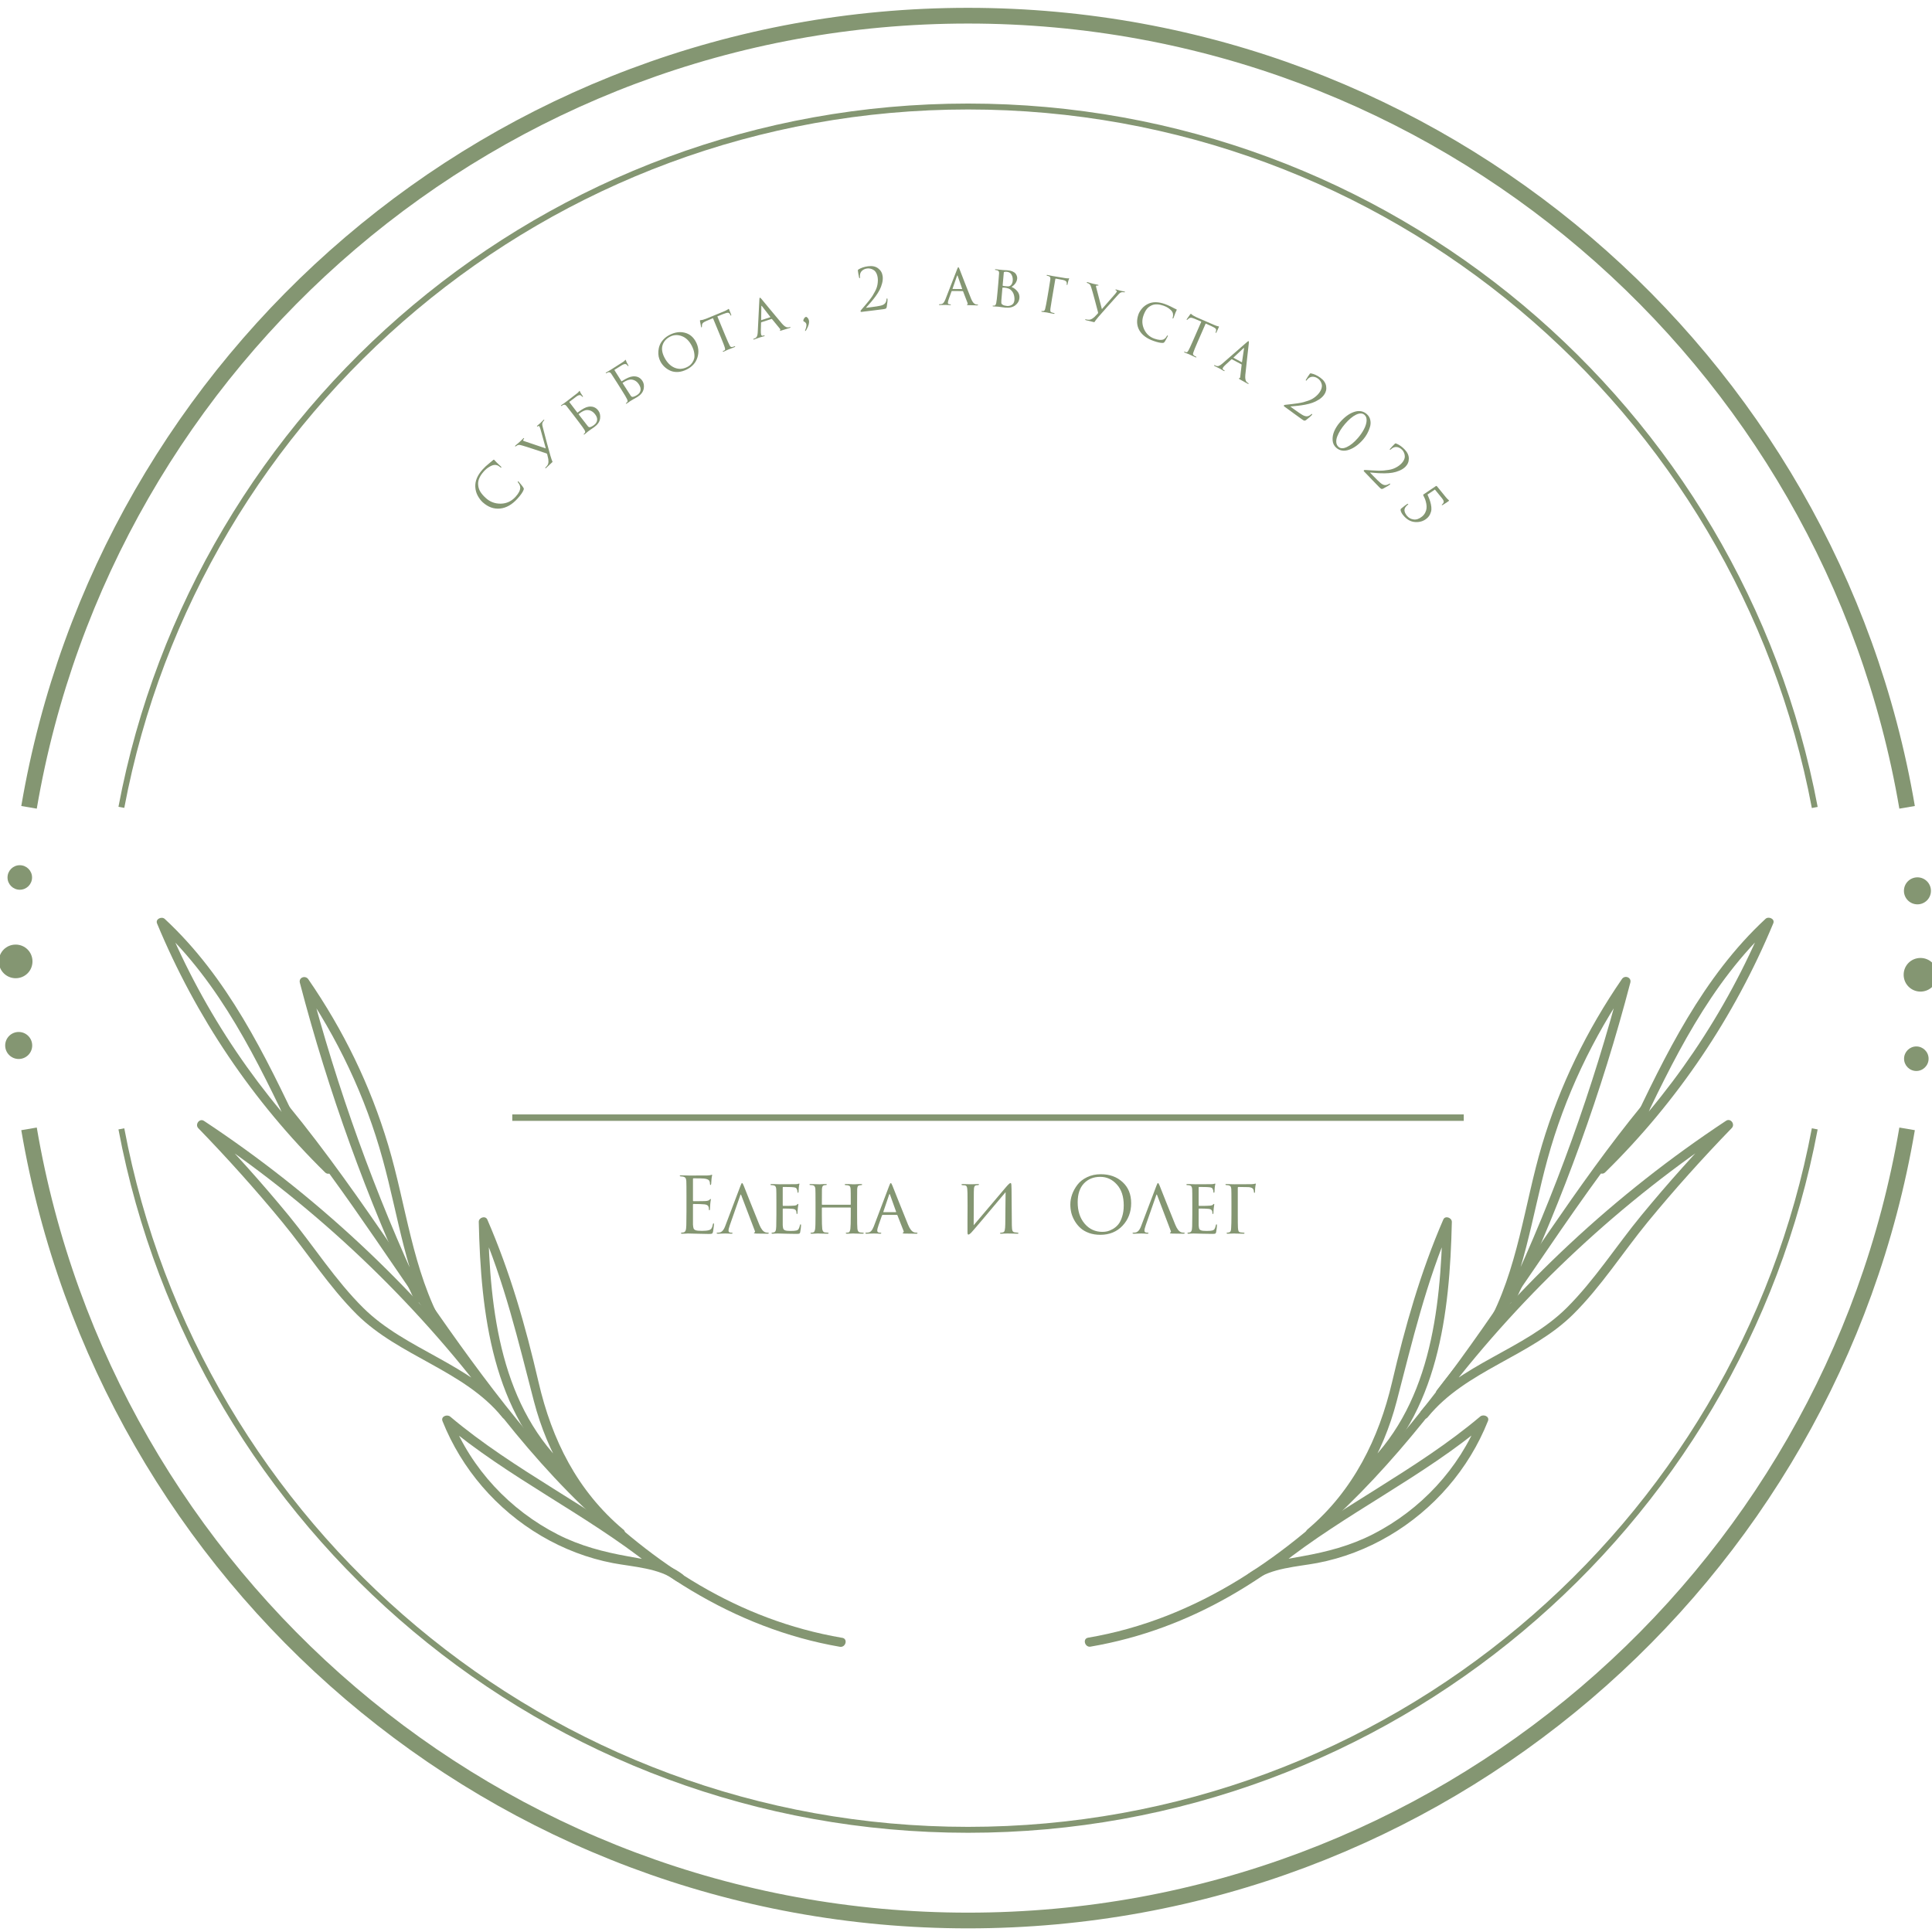 <?xml version="1.0" encoding="UTF-8"?> <svg xmlns="http://www.w3.org/2000/svg" width="246" height="246" viewBox="0 0 246 246" fill="none"><g clip-path="url(#clip0_16027_39352)"><g clip-path="url(#clip1_16027_39352)"><path d="M2.38 134.84C3.33 134.84 4.1 134.07 4.1 133.12C4.1 132.17 3.33 131.4 2.38 131.4C1.43 131.4 0.66 132.17 0.66 133.12C0.66 134.07 1.43 134.84 2.38 134.84Z" fill="#849672"></path><path d="M1.994 124.556C0.818 124.556 -0.147 123.609 -0.147 122.415C-0.147 121.222 0.8 120.274 1.994 120.274C3.187 120.274 4.135 121.222 4.135 122.415C4.135 123.609 3.187 124.556 1.994 124.556Z" fill="#849672"></path><path d="M2.52 113.29C3.383 113.29 4.082 112.591 4.082 111.728C4.082 110.866 3.383 110.167 2.52 110.167C1.658 110.167 0.958 110.866 0.958 111.728C0.958 112.591 1.658 113.29 2.52 113.29Z" fill="#849672"></path><path d="M242.829 143.737C233.107 200.963 183.283 244.536 123.263 244.536C63.242 244.536 13.436 200.963 3.696 143.737" stroke="#849672" stroke-width="2.001" stroke-miterlimit="10"></path><path d="M244.146 115.15C245.095 115.15 245.865 114.38 245.865 113.431C245.865 112.481 245.095 111.711 244.146 111.711C243.196 111.711 242.426 112.481 242.426 113.431C242.426 114.38 243.196 115.15 244.146 115.15Z" fill="#849672"></path><path d="M244.532 126.259C243.356 126.259 242.391 125.311 242.391 124.118C242.391 122.925 243.338 121.977 244.532 121.977C245.725 121.977 246.673 122.925 246.673 124.118C246.673 125.311 245.725 126.259 244.532 126.259Z" fill="#849672"></path><path d="M244.005 136.367C243.145 136.367 242.443 135.665 242.443 134.805C242.443 133.945 243.145 133.243 244.005 133.243C244.865 133.243 245.567 133.945 245.567 134.805C245.567 135.665 244.865 136.367 244.005 136.367Z" fill="#849672"></path><path d="M3.696 102.796C13.436 45.571 63.26 1.998 123.263 1.998C183.265 1.998 233.089 45.571 242.829 102.796" stroke="#849672" stroke-width="2.001" stroke-miterlimit="10"></path><path d="M231.071 143.737C221.489 194.54 176.86 232.989 123.263 232.989C69.666 232.989 25.037 194.557 15.454 143.737" stroke="#849672" stroke-width="0.754" stroke-miterlimit="10"></path><path d="M15.454 102.796C25.037 51.993 69.666 13.562 123.263 13.562C176.86 13.562 221.489 51.993 231.071 102.814" stroke="#849672" stroke-width="0.754" stroke-miterlimit="10"></path><path d="M138.847 209.667C164.926 205.21 181.282 182.203 195.164 161.847C199.867 154.951 204.588 148.054 209.888 141.579C210.362 140.999 209.537 140.157 209.063 140.754C192.391 161.11 180.896 186.906 157.748 201.138C151.834 204.771 145.393 207.368 138.548 208.526C137.811 208.649 138.127 209.79 138.864 209.667H138.847Z" fill="#849672"></path><path d="M208.449 144.632C212.995 135.016 217.715 125.188 225.63 117.853L224.648 117.274C219.786 128.961 212.591 139.578 203.57 148.44C203.026 148.967 203.869 149.809 204.395 149.265C213.591 140.245 220.839 129.47 225.788 117.572C226.034 116.993 225.192 116.642 224.806 116.993C216.82 124.399 212.029 134.314 207.449 144.018C207.133 144.702 208.133 145.299 208.467 144.615L208.449 144.632Z" fill="#849672"></path><path d="M190.338 169.428C194.094 162.654 195.024 154.95 197.042 147.598C199.236 139.613 202.816 132.085 207.519 125.258L206.449 124.802C202.833 138.595 198.007 152.037 191.97 164.953C191.654 165.638 192.672 166.234 192.988 165.55C199.06 152.529 203.956 139.016 207.589 125.118C207.765 124.451 206.887 124.118 206.519 124.662C202.061 131.137 198.586 138.262 196.34 145.79C194.094 153.318 193.286 161.689 189.32 168.814C188.951 169.481 189.969 170.077 190.338 169.41V169.428Z" fill="#849672"></path><path d="M183.985 177.641C194.146 164.409 206.484 152.932 220.401 143.737L219.681 142.807C215.961 146.65 212.38 150.633 208.976 154.775C205.799 158.636 203.026 163.005 199.481 166.532C194.094 171.885 185.828 173.64 180.966 179.624C180.492 180.203 181.317 181.045 181.791 180.448C186.635 174.482 194.901 172.709 200.306 167.357C203.869 163.83 206.624 159.478 209.801 155.6C213.205 151.458 216.785 147.475 220.506 143.632C220.962 143.158 220.366 142.333 219.786 142.701C205.676 152.02 193.234 163.619 182.949 177.026C182.493 177.623 183.511 178.22 183.967 177.623L183.985 177.641Z" fill="#849672"></path><path d="M167.277 195.575C172.578 191.1 176.105 185.099 177.842 178.413C179.843 170.726 181.598 163.216 184.775 155.88L183.687 155.582C183.441 166.901 182.107 179.343 173.139 187.345C172.578 187.854 173.402 188.679 173.964 188.17C183.178 179.957 184.599 167.199 184.862 155.582C184.862 155.038 184.002 154.74 183.774 155.284C180.861 162.005 178.913 168.901 177.246 176.009C175.579 183.116 172.332 189.802 166.488 194.733C165.909 195.224 166.751 196.049 167.313 195.558L167.277 195.575Z" fill="#849672"></path><path d="M162.96 199.331C171.332 192.68 181.124 188.117 189.302 181.221L188.32 180.642C185.793 187.012 180.879 192.259 174.789 195.365C171.928 196.822 168.962 197.594 165.821 198.155C163.539 198.559 160.784 198.98 158.906 200.437C158.31 200.893 159.152 201.735 159.731 201.261C161.82 199.647 165.224 199.489 167.734 199.015C170.963 198.401 174.069 197.208 176.895 195.541C182.563 192.206 187.021 187.065 189.46 180.94C189.706 180.343 188.881 180.028 188.478 180.361C180.299 187.258 170.507 191.838 162.135 198.471C161.539 198.945 162.381 199.77 162.96 199.296V199.331Z" fill="#849672"></path><path d="M107.24 208.543C80.582 203.998 64.401 179.974 50.273 159.285C45.956 152.967 41.569 146.685 36.725 140.771C36.251 140.192 35.408 141.017 35.9 141.596C52.783 162.215 64.401 188.345 88.04 202.524C93.867 206.016 100.22 208.526 106.941 209.684C107.678 209.807 107.994 208.684 107.257 208.543H107.24Z" fill="#849672"></path><path d="M38.339 144.035C33.759 134.331 28.968 124.416 20.983 117.011C20.596 116.642 19.754 117.011 20 117.59C24.931 129.47 32.197 140.262 41.393 149.282C41.937 149.809 42.762 148.984 42.218 148.458C33.18 139.596 25.984 128.979 21.141 117.291L20.158 117.87C28.073 125.206 32.794 135.05 37.339 144.649C37.655 145.334 38.673 144.737 38.357 144.053L38.339 144.035Z" fill="#849672"></path><path d="M56.451 168.832C52.502 161.707 51.73 153.494 49.431 145.808C47.132 138.122 43.71 131.155 39.252 124.68C38.883 124.153 38.006 124.451 38.181 125.136C41.814 139.034 46.711 152.564 52.783 165.568C53.099 166.252 54.117 165.655 53.801 164.971C47.764 152.055 42.92 138.613 39.322 124.82L38.252 125.276C42.955 132.103 46.535 139.613 48.729 147.616C50.765 154.986 51.677 162.672 55.433 169.446C55.801 170.113 56.819 169.516 56.451 168.849V168.832Z" fill="#849672"></path><path d="M62.804 177.044C52.502 163.637 40.059 152.037 25.967 142.719C25.405 142.351 24.791 143.175 25.247 143.649C28.968 147.492 32.548 151.476 35.953 155.617C39.129 159.478 41.884 163.83 45.447 167.375C50.852 172.727 59.118 174.499 63.962 180.466C64.436 181.063 65.261 180.22 64.787 179.641C59.943 173.657 51.677 171.902 46.272 166.55C42.709 163.023 39.954 158.671 36.778 154.792C33.373 150.651 29.793 146.667 26.072 142.824L25.353 143.754C39.27 152.95 51.607 164.427 61.768 177.658C62.225 178.255 63.242 177.658 62.786 177.062L62.804 177.044Z" fill="#849672"></path><path d="M79.336 194.733C73.492 189.802 70.28 183.344 68.578 176.009C66.875 168.673 64.962 162.005 62.049 155.284C61.803 154.74 60.943 155.038 60.961 155.582C61.224 167.199 62.646 179.975 71.859 188.17C72.421 188.679 73.263 187.836 72.684 187.345C63.716 179.343 62.383 166.901 62.137 155.582L61.049 155.88C64.225 163.198 65.98 170.726 67.981 178.413C69.718 185.081 73.228 191.1 78.546 195.575C79.125 196.067 79.95 195.224 79.371 194.75L79.336 194.733Z" fill="#849672"></path><path d="M83.67 198.488C75.299 191.837 65.506 187.275 57.328 180.378C56.925 180.045 56.1 180.343 56.345 180.957C58.785 187.064 63.242 192.223 68.911 195.558C71.737 197.225 74.843 198.418 78.072 199.032C80.582 199.506 83.986 199.664 86.075 201.278C86.671 201.735 87.514 200.91 86.9 200.454C85.022 198.997 82.266 198.576 79.985 198.172C76.844 197.611 73.878 196.839 71.017 195.382C64.927 192.276 60.013 187.029 57.486 180.659L56.503 181.238C64.681 188.135 74.474 192.715 82.846 199.348C83.425 199.822 84.267 198.98 83.67 198.523V198.488Z" fill="#849672"></path><path d="M87.408 154.236V152.504C87.408 151.297 87.401 150.589 87.388 150.379C87.375 150.202 87.339 150.074 87.28 149.995C87.228 149.91 87.123 149.851 86.965 149.818C86.946 149.811 86.919 149.808 86.886 149.808C86.854 149.801 86.814 149.798 86.768 149.798C86.729 149.792 86.7 149.788 86.68 149.788C86.595 149.775 86.552 149.755 86.552 149.729C86.552 149.677 86.604 149.651 86.709 149.651C87.037 149.651 87.408 149.66 87.821 149.68C89.173 149.68 89.924 149.677 90.075 149.67C90.317 149.657 90.468 149.637 90.527 149.611C90.58 149.585 90.616 149.572 90.636 149.572C90.662 149.572 90.675 149.601 90.675 149.66C90.675 149.673 90.662 149.729 90.636 149.828C90.616 149.919 90.603 150.018 90.596 150.123L90.557 150.713C90.544 150.825 90.517 150.881 90.478 150.881C90.426 150.881 90.399 150.838 90.399 150.753C90.399 150.621 90.383 150.513 90.35 150.428C90.285 150.225 90.048 150.103 89.642 150.064C89.471 150.044 89.022 150.034 88.294 150.034C88.254 150.034 88.235 150.067 88.235 150.133V152.849C88.235 152.914 88.254 152.947 88.294 152.947C89.186 152.947 89.707 152.94 89.858 152.927C90.108 152.908 90.272 152.852 90.35 152.76C90.403 152.694 90.442 152.662 90.468 152.662C90.501 152.662 90.517 152.688 90.517 152.74C90.517 152.753 90.511 152.783 90.498 152.829C90.491 152.875 90.481 152.94 90.468 153.026C90.455 153.111 90.445 153.199 90.439 153.291C90.426 153.409 90.416 153.55 90.409 153.714C90.403 153.872 90.399 153.954 90.399 153.96C90.386 154.059 90.363 154.108 90.331 154.108C90.285 154.108 90.262 154.056 90.262 153.951C90.262 153.846 90.249 153.754 90.222 153.675C90.176 153.491 90.006 153.383 89.711 153.35C89.415 153.318 88.946 153.301 88.303 153.301C88.258 153.301 88.235 153.324 88.235 153.37V154.236C88.235 154.295 88.235 154.466 88.235 154.748C88.235 155.023 88.235 155.272 88.235 155.495C88.235 155.719 88.235 155.86 88.235 155.919C88.248 156.135 88.274 156.299 88.313 156.411C88.359 156.516 88.441 156.591 88.559 156.637C88.704 156.696 88.976 156.725 89.376 156.725C89.77 156.725 90.065 156.696 90.262 156.637C90.412 156.591 90.524 156.516 90.596 156.411C90.668 156.299 90.724 156.132 90.763 155.909C90.783 155.81 90.813 155.761 90.852 155.761C90.891 155.761 90.911 155.81 90.911 155.909C90.911 155.955 90.895 156.102 90.862 156.352C90.829 156.601 90.803 156.771 90.783 156.863C90.75 156.988 90.704 157.06 90.645 157.08C90.586 157.106 90.455 157.119 90.252 157.119C90.062 157.119 89.583 157.109 88.815 157.09C88.028 157.07 87.618 157.06 87.585 157.06C87.52 157.06 87.405 157.067 87.241 157.08C87.077 157.093 86.949 157.096 86.857 157.09C86.752 157.09 86.7 157.063 86.7 157.011C86.7 156.985 86.736 156.965 86.808 156.952C86.932 156.939 87.008 156.929 87.034 156.922C87.152 156.896 87.237 156.821 87.29 156.696C87.349 156.571 87.382 156.338 87.388 155.997C87.401 155.486 87.408 154.899 87.408 154.236ZM96.109 156.716L94.377 152.17C94.338 152.071 94.302 152.071 94.269 152.17L92.931 155.997C92.819 156.312 92.763 156.545 92.763 156.696C92.763 156.867 92.872 156.952 93.088 156.952H93.157C93.236 156.952 93.275 156.975 93.275 157.021C93.275 157.067 93.226 157.09 93.128 157.09C93.049 157.09 92.905 157.083 92.695 157.07C92.491 157.063 92.376 157.06 92.35 157.06C92.344 157.06 92.229 157.063 92.006 157.07C91.783 157.083 91.589 157.09 91.425 157.09C91.307 157.09 91.248 157.067 91.248 157.021C91.248 156.975 91.294 156.952 91.386 156.952C91.465 156.952 91.524 156.949 91.563 156.942C91.878 156.916 92.13 156.657 92.321 156.165L94.289 150.979C94.341 150.835 94.381 150.743 94.407 150.703C94.433 150.664 94.463 150.644 94.495 150.644C94.541 150.644 94.607 150.749 94.692 150.959C94.705 150.992 94.991 151.71 95.548 153.114C96.106 154.518 96.486 155.463 96.69 155.948C96.913 156.486 97.162 156.804 97.438 156.903C97.523 156.935 97.634 156.952 97.772 156.952C97.851 156.952 97.89 156.975 97.89 157.021C97.89 157.067 97.828 157.09 97.703 157.09C97.205 157.09 96.736 157.083 96.296 157.07C96.099 157.057 96.001 157.034 96.001 157.001C96.001 156.968 96.024 156.945 96.07 156.932C96.142 156.899 96.155 156.827 96.109 156.716ZM98.858 154.659V153.183C98.858 152.166 98.851 151.569 98.838 151.392C98.825 151.248 98.792 151.14 98.739 151.067C98.694 150.995 98.602 150.946 98.464 150.92C98.385 150.907 98.306 150.9 98.228 150.9C98.142 150.9 98.1 150.881 98.1 150.841C98.1 150.789 98.149 150.762 98.247 150.762C98.306 150.762 98.441 150.766 98.651 150.772C98.861 150.779 99.064 150.785 99.261 150.792C100.461 150.792 101.127 150.789 101.258 150.782C101.455 150.776 101.583 150.759 101.642 150.733C101.701 150.713 101.737 150.703 101.75 150.703C101.777 150.703 101.79 150.726 101.79 150.772C101.79 150.785 101.777 150.841 101.75 150.94C101.731 151.031 101.718 151.123 101.711 151.215C101.691 151.497 101.682 151.668 101.682 151.727C101.682 151.825 101.659 151.874 101.613 151.874C101.567 151.874 101.544 151.838 101.544 151.766C101.537 151.641 101.514 151.537 101.475 151.451C101.442 151.346 101.386 151.274 101.308 151.235C101.229 151.195 101.071 151.169 100.835 151.156C100.665 151.143 100.291 151.136 99.714 151.136C99.681 151.136 99.664 151.163 99.664 151.215V153.449C99.664 153.514 99.684 153.547 99.723 153.547C100.399 153.547 100.842 153.537 101.052 153.518C101.288 153.505 101.439 153.455 101.504 153.37C101.537 153.318 101.573 153.291 101.613 153.291C101.639 153.291 101.652 153.311 101.652 153.35C101.652 153.363 101.649 153.393 101.642 153.439C101.636 153.485 101.626 153.55 101.613 153.636C101.6 153.714 101.59 153.793 101.583 153.872C101.57 153.983 101.56 154.111 101.554 154.256C101.547 154.393 101.544 154.466 101.544 154.472C101.537 154.544 101.514 154.58 101.475 154.58C101.436 154.58 101.416 154.538 101.416 154.452C101.416 154.374 101.406 154.295 101.386 154.216C101.334 154.039 101.176 153.941 100.914 153.921C100.612 153.895 100.219 153.882 99.733 153.882C99.687 153.882 99.664 153.905 99.664 153.951V154.669C99.664 154.728 99.664 154.869 99.664 155.092C99.664 155.315 99.664 155.512 99.664 155.682C99.664 155.846 99.664 155.955 99.664 156.007C99.677 156.204 99.701 156.352 99.733 156.45C99.773 156.542 99.841 156.607 99.94 156.647C100.065 156.706 100.304 156.735 100.658 156.735C101.019 156.735 101.268 156.716 101.406 156.676C101.544 156.637 101.639 156.571 101.691 156.479C101.75 156.381 101.803 156.23 101.849 156.027C101.869 155.935 101.898 155.889 101.937 155.889C101.977 155.889 101.996 155.938 101.996 156.037C101.996 156.201 101.96 156.486 101.888 156.893C101.869 156.991 101.832 157.05 101.78 157.07C101.727 157.096 101.619 157.109 101.455 157.109C101.213 157.109 100.963 157.106 100.707 157.099C100.452 157.093 100.278 157.09 100.186 157.09C99.497 157.07 99.11 157.06 99.025 157.06C98.953 157.06 98.844 157.063 98.7 157.07C98.562 157.083 98.454 157.09 98.375 157.09C98.284 157.09 98.238 157.067 98.238 157.021C98.238 156.975 98.267 156.952 98.326 156.952C98.385 156.952 98.451 156.942 98.523 156.922C98.621 156.903 98.697 156.84 98.749 156.735C98.802 156.624 98.831 156.427 98.838 156.145C98.851 155.699 98.858 155.204 98.858 154.659ZM104.706 153.4H108.268C108.308 153.4 108.327 153.383 108.327 153.35V153.173C108.327 152.156 108.321 151.559 108.308 151.382C108.294 151.231 108.265 151.123 108.219 151.058C108.173 150.992 108.075 150.946 107.924 150.92C107.832 150.907 107.75 150.9 107.678 150.9C107.599 150.9 107.56 150.877 107.56 150.831C107.56 150.785 107.606 150.762 107.697 150.762C107.822 150.762 107.966 150.766 108.13 150.772C108.294 150.779 108.432 150.785 108.544 150.792C108.662 150.792 108.724 150.792 108.731 150.792C108.737 150.792 108.793 150.792 108.898 150.792C109.009 150.785 109.134 150.779 109.272 150.772C109.416 150.766 109.531 150.762 109.616 150.762C109.721 150.762 109.774 150.785 109.774 150.831C109.774 150.877 109.738 150.9 109.665 150.9C109.613 150.9 109.547 150.907 109.469 150.92C109.344 150.94 109.262 150.985 109.223 151.058C109.183 151.123 109.157 151.235 109.144 151.392C109.137 151.569 109.134 152.166 109.134 153.183V154.659C109.134 155.623 109.147 156.224 109.173 156.46C109.206 156.748 109.318 156.903 109.508 156.922C109.633 156.942 109.747 156.952 109.852 156.952C109.938 156.952 109.98 156.975 109.98 157.021C109.98 157.067 109.931 157.09 109.833 157.09C109.688 157.09 109.528 157.086 109.351 157.08C109.173 157.08 109.026 157.076 108.908 157.07C108.79 157.063 108.727 157.06 108.721 157.06C108.714 157.06 108.655 157.06 108.544 157.06C108.432 157.067 108.308 157.073 108.17 157.08C108.032 157.086 107.924 157.09 107.845 157.09C107.747 157.09 107.697 157.063 107.697 157.011C107.697 156.971 107.734 156.952 107.806 156.952C107.904 156.952 107.98 156.945 108.032 156.932C108.157 156.912 108.239 156.755 108.278 156.46C108.311 156.224 108.327 155.633 108.327 154.689V153.813C108.327 153.773 108.308 153.754 108.268 153.754H104.696C104.663 153.754 104.647 153.773 104.647 153.813V154.689C104.647 155.646 104.663 156.243 104.696 156.479C104.736 156.755 104.847 156.903 105.031 156.922C105.162 156.942 105.28 156.952 105.385 156.952C105.464 156.952 105.503 156.975 105.503 157.021C105.503 157.067 105.46 157.09 105.375 157.09C105.224 157.09 105.06 157.086 104.883 157.08C104.706 157.08 104.555 157.076 104.431 157.07C104.312 157.063 104.25 157.06 104.244 157.06C104.237 157.06 104.178 157.06 104.066 157.06C103.955 157.067 103.827 157.073 103.683 157.08C103.538 157.086 103.43 157.09 103.358 157.09C103.253 157.09 103.201 157.067 103.201 157.021C103.201 156.975 103.237 156.952 103.309 156.952C103.388 156.952 103.466 156.942 103.545 156.922C103.67 156.896 103.752 156.748 103.791 156.479C103.824 156.283 103.84 155.676 103.84 154.659V153.203C103.84 152.166 103.834 151.559 103.82 151.382C103.801 151.094 103.676 150.936 103.447 150.91C103.328 150.897 103.24 150.89 103.181 150.89C103.109 150.89 103.073 150.871 103.073 150.831C103.073 150.785 103.122 150.762 103.22 150.762C103.384 150.762 103.591 150.769 103.84 150.782C104.089 150.789 104.224 150.792 104.244 150.792C104.25 150.792 104.309 150.792 104.421 150.792C104.532 150.785 104.657 150.779 104.795 150.772C104.939 150.766 105.05 150.762 105.129 150.762C105.228 150.762 105.277 150.785 105.277 150.831C105.277 150.871 105.244 150.89 105.178 150.89C105.119 150.89 105.054 150.897 104.982 150.91C104.864 150.93 104.782 150.979 104.736 151.058C104.696 151.13 104.67 151.241 104.657 151.392C104.65 151.569 104.647 152.163 104.647 153.173V153.35C104.647 153.383 104.667 153.4 104.706 153.4ZM114.189 154.689H112.398C112.352 154.689 112.319 154.715 112.3 154.767L111.867 155.997C111.755 156.312 111.699 156.545 111.699 156.696C111.699 156.867 111.808 156.952 112.024 156.952H112.093C112.172 156.952 112.211 156.975 112.211 157.021C112.211 157.067 112.162 157.09 112.063 157.09C111.985 157.09 111.84 157.083 111.631 157.07C111.427 157.063 111.312 157.06 111.286 157.06C111.28 157.06 111.161 157.063 110.932 157.07C110.702 157.083 110.505 157.09 110.341 157.09C110.237 157.09 110.184 157.067 110.184 157.021C110.184 156.975 110.223 156.952 110.302 156.952C110.394 156.952 110.46 156.949 110.499 156.942C110.689 156.922 110.837 156.85 110.942 156.725C111.053 156.601 111.158 156.414 111.257 156.165L113.225 150.979C113.277 150.835 113.316 150.743 113.343 150.703C113.369 150.664 113.398 150.644 113.431 150.644C113.477 150.644 113.543 150.749 113.628 150.959C113.641 150.992 113.927 151.71 114.484 153.114C115.042 154.518 115.422 155.463 115.626 155.948C115.849 156.486 116.098 156.804 116.373 156.903C116.459 156.935 116.57 156.952 116.708 156.952C116.787 156.952 116.826 156.975 116.826 157.021C116.826 157.067 116.777 157.09 116.678 157.09C116.121 157.09 115.622 157.083 115.183 157.07C115.019 157.063 114.937 157.04 114.937 157.001C114.937 156.968 114.96 156.945 115.006 156.932C115.078 156.899 115.091 156.827 115.045 156.716L114.268 154.738C114.248 154.705 114.222 154.689 114.189 154.689ZM112.496 154.344H114.071C114.104 154.344 114.113 154.325 114.1 154.285L113.323 152.111C113.29 152.012 113.254 152.012 113.215 152.111L112.477 154.285C112.457 154.325 112.464 154.344 112.496 154.344Z" fill="#849672"></path><path d="M123.996 151.766L123.977 156.007C126.529 152.99 127.896 151.376 128.08 151.166C128.382 150.812 128.575 150.635 128.661 150.635C128.7 150.635 128.726 150.651 128.739 150.684C128.759 150.717 128.772 150.789 128.779 150.9C128.792 151.012 128.798 151.179 128.798 151.402C128.811 153.383 128.825 154.925 128.838 156.027C128.844 156.361 128.87 156.588 128.916 156.706C128.962 156.824 129.057 156.893 129.202 156.912C129.254 156.926 129.376 156.939 129.566 156.952C129.645 156.965 129.684 156.991 129.684 157.031C129.684 157.07 129.638 157.09 129.546 157.09C129.428 157.09 129.192 157.083 128.838 157.07C128.49 157.063 128.3 157.06 128.267 157.06C128.201 157.06 128.077 157.063 127.893 157.07C127.716 157.083 127.572 157.09 127.46 157.09C127.368 157.09 127.322 157.07 127.322 157.031C127.322 156.991 127.368 156.968 127.46 156.962C127.591 156.942 127.67 156.929 127.696 156.922C127.821 156.896 127.9 156.804 127.932 156.647C127.972 156.483 127.995 156.224 128.001 155.869C128.014 155.377 128.021 154.669 128.021 153.744C128.027 152.812 128.034 152.163 128.041 151.796C125.338 155.017 123.872 156.745 123.642 156.981C123.491 157.126 123.38 157.198 123.308 157.198C123.262 157.198 123.229 157.172 123.209 157.119C123.196 157.073 123.189 156.971 123.189 156.814C123.189 156.532 123.189 156.06 123.189 155.397C123.196 154.728 123.199 154.101 123.199 153.518C123.199 152.934 123.196 152.402 123.189 151.924C123.183 151.491 123.153 151.218 123.101 151.107C123.055 150.995 122.953 150.933 122.796 150.92C122.763 150.92 122.714 150.92 122.648 150.92C122.583 150.913 122.537 150.907 122.511 150.9C122.451 150.894 122.422 150.871 122.422 150.831C122.422 150.785 122.484 150.762 122.609 150.762C122.707 150.762 122.888 150.769 123.15 150.782C123.419 150.789 123.57 150.792 123.603 150.792C123.714 150.792 123.872 150.789 124.075 150.782C124.278 150.769 124.419 150.762 124.498 150.762C124.603 150.762 124.656 150.782 124.656 150.821C124.656 150.867 124.616 150.894 124.538 150.9C124.511 150.9 124.475 150.903 124.429 150.91C124.383 150.91 124.344 150.913 124.311 150.92C124.193 150.94 124.111 151.002 124.065 151.107C124.019 151.212 123.996 151.432 123.996 151.766Z" fill="#849672"></path><path d="M140.103 157.227C139.585 157.227 139.11 157.152 138.677 157.001C138.244 156.844 137.883 156.637 137.594 156.381C137.306 156.125 137.06 155.827 136.856 155.486C136.653 155.145 136.505 154.797 136.413 154.443C136.328 154.088 136.285 153.728 136.285 153.36C136.285 152.94 136.361 152.514 136.512 152.081C136.669 151.648 136.896 151.238 137.191 150.851C137.492 150.457 137.902 150.136 138.421 149.887C138.939 149.637 139.52 149.513 140.162 149.513C141.291 149.513 142.216 149.847 142.937 150.516C143.665 151.179 144.03 152.074 144.03 153.203C144.03 154.331 143.665 155.286 142.937 156.066C142.209 156.84 141.264 157.227 140.103 157.227ZM140.369 156.853C140.572 156.853 140.779 156.83 140.989 156.785C141.205 156.732 141.442 156.634 141.697 156.489C141.96 156.338 142.189 156.145 142.386 155.909C142.583 155.673 142.747 155.345 142.878 154.925C143.016 154.505 143.085 154.023 143.085 153.478C143.085 152.35 142.793 151.464 142.209 150.821C141.625 150.172 140.92 149.847 140.094 149.847C139.241 149.847 138.549 150.126 138.017 150.684C137.486 151.241 137.22 152.042 137.22 153.085C137.22 154.213 137.519 155.125 138.116 155.82C138.713 156.509 139.464 156.853 140.369 156.853ZM149.068 156.716L147.336 152.17C147.297 152.071 147.261 152.071 147.228 152.17L145.89 155.997C145.778 156.312 145.722 156.545 145.722 156.696C145.722 156.867 145.831 156.952 146.047 156.952H146.116C146.195 156.952 146.234 156.975 146.234 157.021C146.234 157.067 146.185 157.09 146.086 157.09C146.008 157.09 145.863 157.083 145.653 157.07C145.45 157.063 145.335 157.06 145.309 157.06C145.303 157.06 145.188 157.063 144.965 157.07C144.742 157.083 144.548 157.09 144.384 157.09C144.266 157.09 144.207 157.067 144.207 157.021C144.207 156.975 144.253 156.952 144.345 156.952C144.423 156.952 144.483 156.949 144.522 156.942C144.837 156.916 145.089 156.657 145.28 156.165L147.248 150.979C147.3 150.835 147.339 150.743 147.366 150.703C147.392 150.664 147.421 150.644 147.454 150.644C147.5 150.644 147.566 150.749 147.651 150.959C147.664 150.992 147.949 151.71 148.507 153.114C149.065 154.518 149.445 155.463 149.649 155.948C149.872 156.486 150.121 156.804 150.396 156.903C150.482 156.935 150.593 156.952 150.731 156.952C150.81 156.952 150.849 156.975 150.849 157.021C150.849 157.067 150.787 157.09 150.662 157.09C150.163 157.09 149.694 157.083 149.255 157.07C149.058 157.057 148.96 157.034 148.96 157.001C148.96 156.968 148.983 156.945 149.029 156.932C149.101 156.899 149.114 156.827 149.068 156.716ZM151.816 154.659V153.183C151.816 152.166 151.81 151.569 151.797 151.392C151.784 151.248 151.751 151.14 151.698 151.067C151.652 150.995 151.56 150.946 151.423 150.92C151.344 150.907 151.265 150.9 151.187 150.9C151.101 150.9 151.059 150.881 151.059 150.841C151.059 150.789 151.108 150.762 151.206 150.762C151.265 150.762 151.4 150.766 151.61 150.772C151.82 150.779 152.023 150.785 152.22 150.792C153.42 150.792 154.086 150.789 154.217 150.782C154.414 150.776 154.542 150.759 154.601 150.733C154.66 150.713 154.696 150.703 154.709 150.703C154.736 150.703 154.749 150.726 154.749 150.772C154.749 150.785 154.736 150.841 154.709 150.94C154.69 151.031 154.676 151.123 154.67 151.215C154.65 151.497 154.64 151.668 154.64 151.727C154.64 151.825 154.617 151.874 154.572 151.874C154.526 151.874 154.503 151.838 154.503 151.766C154.496 151.641 154.473 151.537 154.434 151.451C154.401 151.346 154.345 151.274 154.266 151.235C154.188 151.195 154.03 151.169 153.794 151.156C153.624 151.143 153.25 151.136 152.672 151.136C152.64 151.136 152.623 151.163 152.623 151.215V153.449C152.623 153.514 152.643 153.547 152.682 153.547C153.358 153.547 153.801 153.537 154.011 153.518C154.247 153.505 154.398 153.455 154.463 153.37C154.496 153.318 154.532 153.291 154.572 153.291C154.598 153.291 154.611 153.311 154.611 153.35C154.611 153.363 154.608 153.393 154.601 153.439C154.594 153.485 154.585 153.55 154.572 153.636C154.558 153.714 154.549 153.793 154.542 153.872C154.529 153.983 154.519 154.111 154.512 154.256C154.506 154.393 154.503 154.466 154.503 154.472C154.496 154.544 154.473 154.58 154.434 154.58C154.394 154.58 154.375 154.538 154.375 154.452C154.375 154.374 154.365 154.295 154.345 154.216C154.293 154.039 154.135 153.941 153.873 153.921C153.571 153.895 153.178 153.882 152.692 153.882C152.646 153.882 152.623 153.905 152.623 153.951V154.669C152.623 154.728 152.623 154.869 152.623 155.092C152.623 155.315 152.623 155.512 152.623 155.682C152.623 155.846 152.623 155.955 152.623 156.007C152.636 156.204 152.659 156.352 152.692 156.45C152.731 156.542 152.8 156.607 152.899 156.647C153.023 156.706 153.263 156.735 153.617 156.735C153.978 156.735 154.227 156.716 154.365 156.676C154.503 156.637 154.598 156.571 154.65 156.479C154.709 156.381 154.762 156.23 154.808 156.027C154.827 155.935 154.857 155.889 154.896 155.889C154.936 155.889 154.955 155.938 154.955 156.037C154.955 156.201 154.919 156.486 154.847 156.893C154.827 156.991 154.791 157.05 154.739 157.07C154.686 157.096 154.578 157.109 154.414 157.109C154.171 157.109 153.922 157.106 153.666 157.099C153.41 157.093 153.237 157.09 153.145 157.09C152.456 157.07 152.069 157.06 151.984 157.06C151.911 157.06 151.803 157.063 151.659 157.07C151.521 157.083 151.413 157.09 151.334 157.09C151.242 157.09 151.196 157.067 151.196 157.021C151.196 156.975 151.226 156.952 151.285 156.952C151.344 156.952 151.41 156.942 151.482 156.922C151.58 156.903 151.656 156.84 151.708 156.735C151.761 156.624 151.79 156.427 151.797 156.145C151.81 155.699 151.816 155.204 151.816 154.659ZM157.606 151.225V154.659C157.606 155.499 157.612 156.05 157.626 156.312C157.639 156.542 157.668 156.699 157.714 156.785C157.767 156.863 157.865 156.909 158.009 156.922C158.055 156.929 158.121 156.935 158.206 156.942C158.291 156.949 158.341 156.952 158.354 156.952C158.426 156.958 158.462 156.981 158.462 157.021C158.462 157.067 158.423 157.09 158.344 157.09C158.193 157.09 158.022 157.086 157.832 157.08C157.649 157.08 157.494 157.076 157.37 157.07L157.183 157.06H157.114C156.74 157.08 156.474 157.09 156.317 157.09C156.225 157.09 156.179 157.063 156.179 157.011C156.179 156.978 156.215 156.958 156.287 156.952C156.399 156.939 156.468 156.929 156.494 156.922C156.586 156.896 156.651 156.847 156.691 156.775C156.73 156.696 156.753 156.568 156.76 156.391C156.786 156.069 156.799 155.492 156.799 154.659V153.183C156.799 152.166 156.792 151.569 156.779 151.392C156.766 151.248 156.737 151.143 156.691 151.077C156.645 151.005 156.553 150.953 156.415 150.92C156.35 150.907 156.264 150.9 156.159 150.9C156.074 150.887 156.031 150.864 156.031 150.831C156.031 150.785 156.081 150.762 156.179 150.762C156.297 150.762 156.468 150.769 156.691 150.782C156.914 150.789 157.078 150.792 157.183 150.792C158.482 150.792 159.2 150.789 159.338 150.782C159.567 150.769 159.718 150.749 159.79 150.723C159.817 150.71 159.843 150.703 159.869 150.703C159.902 150.703 159.912 150.73 159.899 150.782L159.849 151.028C159.817 151.231 159.8 151.464 159.8 151.727C159.8 151.832 159.777 151.884 159.731 151.884C159.685 151.884 159.662 151.855 159.662 151.796C159.656 151.566 159.59 151.399 159.466 151.294C159.321 151.209 159.147 151.163 158.944 151.156C158.38 151.143 157.963 151.136 157.694 151.136C157.635 151.136 157.606 151.166 157.606 151.225Z" fill="#849672"></path></g><path d="M65.229 142.309H186.38" stroke="#849672" stroke-width="0.82" stroke-miterlimit="10"></path><path d="M183.587 63.415L182.707 62.334L181.76 62.971C181.866 63.202 181.951 63.408 182.017 63.59C182.086 63.769 182.146 63.979 182.198 64.222C182.25 64.466 182.27 64.684 182.257 64.879C182.244 65.073 182.187 65.276 182.085 65.486C181.987 65.692 181.84 65.875 181.646 66.033C181.238 66.366 180.747 66.511 180.174 66.47C179.608 66.43 179.106 66.141 178.668 65.603C178.482 65.374 178.373 65.17 178.343 64.992C178.322 64.889 178.346 64.809 178.414 64.753C178.796 64.442 179.042 64.254 179.154 64.189C179.235 64.148 179.284 64.137 179.299 64.156C179.324 64.187 179.304 64.229 179.239 64.281C178.957 64.511 178.82 64.74 178.828 64.969C178.84 65.194 178.944 65.426 179.139 65.667C179.36 65.937 179.644 66.096 179.993 66.142C180.344 66.192 180.703 66.068 181.07 65.77C181.245 65.627 181.379 65.46 181.472 65.271C181.568 65.085 181.623 64.903 181.638 64.726C181.656 64.546 181.648 64.357 181.612 64.157C181.577 63.958 181.532 63.782 181.478 63.629C181.423 63.477 181.356 63.328 181.277 63.184C181.238 63.113 181.216 63.062 181.208 63.03C181.208 62.998 181.225 62.972 181.258 62.951L182.825 61.895C182.878 61.858 182.932 61.874 182.988 61.943L184.083 63.287C184.189 63.417 184.286 63.522 184.376 63.601C184.402 63.624 184.426 63.646 184.448 63.666C184.474 63.689 184.488 63.703 184.491 63.707C184.513 63.734 184.505 63.763 184.467 63.794C184.348 63.89 184.088 64.061 183.685 64.306C183.637 64.333 183.603 64.335 183.585 64.312C183.566 64.289 183.581 64.257 183.631 64.217C183.757 64.114 183.822 64.007 183.827 63.896C183.835 63.781 183.755 63.621 183.587 63.415Z" fill="#849672"></path><path d="M175.616 62.03C175.222 61.624 174.912 61.305 174.686 61.072C174.459 60.839 174.242 60.611 174.033 60.389C173.82 60.17 173.7 60.047 173.673 60.019C173.656 60.001 173.646 59.976 173.643 59.945C173.643 59.917 173.654 59.893 173.675 59.872C173.703 59.845 173.777 59.836 173.895 59.844C174.239 59.867 174.513 59.885 174.718 59.898C174.924 59.912 175.17 59.922 175.459 59.93C175.751 59.934 175.99 59.929 176.174 59.914C176.359 59.9 176.566 59.873 176.797 59.835C177.03 59.8 177.229 59.751 177.394 59.687C177.565 59.623 177.735 59.541 177.904 59.439C178.079 59.337 178.237 59.217 178.379 59.08C178.559 58.906 178.69 58.727 178.773 58.543C178.855 58.36 178.887 58.192 178.869 58.038C178.857 57.885 178.821 57.745 178.76 57.619C178.706 57.493 178.633 57.383 178.541 57.287C178.314 57.054 178.064 56.931 177.789 56.916C177.542 56.909 177.309 57.012 177.091 57.224C177.038 57.276 176.998 57.287 176.97 57.259C176.946 57.234 176.955 57.198 176.998 57.15C177.168 56.944 177.375 56.722 177.618 56.486C177.646 56.458 177.69 56.45 177.749 56.462C178.133 56.61 178.496 56.861 178.839 57.213C179.209 57.595 179.391 57.99 179.385 58.401C179.383 58.808 179.232 59.157 178.932 59.449C178.73 59.644 178.481 59.804 178.183 59.928C177.886 60.053 177.592 60.139 177.303 60.187C177.02 60.235 176.7 60.261 176.341 60.266C175.986 60.268 175.684 60.26 175.434 60.243C175.183 60.225 174.909 60.204 174.61 60.178C174.565 60.174 174.53 60.17 174.506 60.166C174.481 60.163 174.468 60.166 174.464 60.176C174.46 60.187 174.465 60.199 174.479 60.213L174.854 60.599C175.286 61.044 175.588 61.337 175.76 61.479C175.963 61.653 176.151 61.748 176.325 61.764C176.498 61.781 176.682 61.729 176.875 61.61C176.938 61.569 176.983 61.563 177.011 61.591C177.031 61.613 177.021 61.644 176.978 61.685C176.865 61.795 176.577 61.971 176.114 62.215C176.023 62.262 175.945 62.273 175.879 62.248C175.817 62.219 175.729 62.147 175.616 62.03Z" fill="#849672"></path><path d="M173.586 55.939C173.007 56.609 172.399 57.053 171.762 57.27C171.133 57.487 170.595 57.402 170.148 57.016C169.865 56.771 169.71 56.455 169.681 56.066C169.653 55.678 169.722 55.289 169.889 54.9C170.057 54.511 170.29 54.144 170.589 53.797C171.187 53.105 171.796 52.656 172.416 52.451C173.039 52.241 173.574 52.33 174.021 52.716C174.267 52.928 174.42 53.187 174.48 53.493C174.544 53.796 174.526 54.099 174.426 54.403C174.333 54.706 174.214 54.986 174.069 55.245C173.924 55.503 173.763 55.734 173.586 55.939ZM172.904 55.769C173.219 55.404 173.475 55.033 173.67 54.656C173.87 54.282 173.982 53.927 174.006 53.591C174.03 53.254 173.94 52.997 173.736 52.82C173.475 52.595 173.12 52.588 172.672 52.798C172.227 53.012 171.757 53.406 171.261 53.979C171.039 54.236 170.844 54.499 170.675 54.77C170.507 55.04 170.371 55.31 170.268 55.579C170.166 55.848 170.127 56.1 170.151 56.336C170.175 56.571 170.271 56.761 170.438 56.906C170.695 57.128 171.049 57.132 171.501 56.917C171.957 56.706 172.424 56.324 172.904 55.769Z" fill="#849672"></path><path d="M165.776 53.391C165.317 53.06 164.956 52.799 164.693 52.609C164.43 52.419 164.176 52.233 163.931 52.05C163.684 51.872 163.544 51.771 163.513 51.748C163.493 51.733 163.478 51.711 163.47 51.681C163.466 51.653 163.472 51.627 163.489 51.604C163.512 51.572 163.583 51.55 163.701 51.538C164.043 51.5 164.317 51.47 164.521 51.448C164.726 51.425 164.971 51.393 165.256 51.35C165.545 51.304 165.779 51.257 165.958 51.211C166.137 51.164 166.337 51.102 166.557 51.024C166.781 50.949 166.968 50.866 167.119 50.775C167.277 50.682 167.43 50.571 167.578 50.442C167.733 50.311 167.868 50.166 167.984 50.006C168.131 49.803 168.229 49.604 168.278 49.409C168.328 49.214 168.33 49.043 168.285 48.895C168.247 48.746 168.187 48.615 168.106 48.501C168.031 48.386 167.939 48.29 167.832 48.212C167.568 48.022 167.3 47.944 167.027 47.977C166.783 48.013 166.571 48.155 166.393 48.402C166.35 48.462 166.312 48.48 166.28 48.458C166.252 48.437 166.255 48.4 166.288 48.345C166.42 48.112 166.585 47.858 166.784 47.583C166.807 47.551 166.849 47.536 166.909 47.537C167.313 47.616 167.714 47.8 168.113 48.088C168.544 48.399 168.792 48.757 168.857 49.162C168.925 49.564 168.837 49.934 168.592 50.273C168.428 50.5 168.21 50.701 167.939 50.875C167.667 51.049 167.393 51.185 167.117 51.283C166.847 51.379 166.536 51.461 166.184 51.528C165.834 51.592 165.535 51.636 165.285 51.663C165.036 51.689 164.762 51.715 164.463 51.742C164.418 51.746 164.383 51.748 164.358 51.749C164.334 51.749 164.321 51.755 164.319 51.766C164.317 51.777 164.324 51.788 164.34 51.799L164.777 52.115C165.28 52.478 165.628 52.714 165.822 52.824C166.051 52.959 166.253 53.02 166.427 53.006C166.601 52.992 166.773 52.91 166.942 52.759C166.998 52.708 167.041 52.694 167.073 52.717C167.097 52.734 167.092 52.767 167.057 52.815C166.965 52.942 166.712 53.166 166.299 53.487C166.217 53.549 166.142 53.574 166.073 53.56C166.006 53.543 165.907 53.486 165.776 53.391Z" fill="#849672"></path><path d="M158.062 46.388L156.877 45.755C156.847 45.739 156.816 45.744 156.784 45.772L156.063 46.433C155.878 46.602 155.759 46.736 155.706 46.836C155.645 46.949 155.687 47.044 155.83 47.12L155.876 47.144C155.928 47.172 155.946 47.201 155.93 47.232C155.913 47.262 155.873 47.26 155.808 47.225C155.755 47.197 155.662 47.142 155.528 47.059C155.396 46.983 155.321 46.94 155.304 46.931C155.299 46.928 155.22 46.889 155.066 46.812C154.909 46.74 154.777 46.675 154.668 46.617C154.599 46.58 154.572 46.546 154.589 46.515C154.605 46.485 154.639 46.484 154.691 46.511C154.752 46.544 154.796 46.565 154.825 46.575C154.957 46.629 155.081 46.633 155.194 46.588C155.312 46.545 155.447 46.458 155.601 46.328L158.735 43.593C158.82 43.516 158.879 43.469 158.91 43.452C158.942 43.435 158.968 43.433 158.99 43.444C159.02 43.461 159.026 43.553 159.009 43.722C159.006 43.749 158.941 44.325 158.814 45.45C158.686 46.576 158.604 47.336 158.567 47.728C158.525 48.163 158.577 48.462 158.725 48.624C158.77 48.676 158.838 48.726 158.929 48.775C158.981 48.803 158.999 48.832 158.983 48.862C158.966 48.893 158.926 48.89 158.861 48.856C158.492 48.659 158.164 48.478 157.878 48.314C157.772 48.252 157.726 48.208 157.74 48.182C157.751 48.16 157.775 48.153 157.81 48.16C157.869 48.164 157.903 48.121 157.912 48.031L158.097 46.448C158.095 46.419 158.084 46.399 158.062 46.388ZM157.064 45.562L158.106 46.118C158.127 46.13 158.141 46.12 158.146 46.089L158.4 44.376C158.413 44.299 158.389 44.287 158.328 44.338L157.072 45.516C157.045 45.535 157.042 45.55 157.064 45.562Z" fill="#849672"></path><path d="M153.518 41.195L152.463 43.61C152.189 44.236 152.019 44.658 151.95 44.876C151.93 44.947 151.915 45 151.906 45.033C151.903 45.064 151.908 45.101 151.922 45.145C151.941 45.186 151.975 45.225 152.023 45.262C152.088 45.311 152.172 45.359 152.275 45.404C152.329 45.428 152.351 45.453 152.339 45.48C152.323 45.516 152.286 45.521 152.227 45.496C152.124 45.45 152.012 45.399 151.892 45.341C151.77 45.288 151.67 45.242 151.591 45.202L151.465 45.139C151.461 45.137 151.42 45.119 151.343 45.086C151.265 45.057 151.175 45.023 151.074 44.984C150.977 44.947 150.904 44.918 150.854 44.896C150.787 44.867 150.76 44.836 150.774 44.804C150.787 44.773 150.819 44.768 150.869 44.79C150.932 44.817 150.982 44.837 151.02 44.848C151.087 44.866 151.14 44.857 151.178 44.82C151.22 44.785 151.274 44.709 151.341 44.593C151.43 44.439 151.619 44.03 151.909 43.367L152.963 40.953C152.575 40.784 152.29 40.662 152.108 40.588C151.903 40.504 151.753 40.459 151.658 40.456C151.568 40.454 151.479 40.479 151.391 40.532C151.338 40.568 151.274 40.623 151.198 40.698C151.169 40.728 151.141 40.737 151.114 40.725C151.091 40.715 151.089 40.69 151.106 40.65C151.112 40.625 151.254 40.422 151.534 40.039C151.584 39.975 151.62 39.947 151.642 39.957C151.656 39.963 151.691 39.992 151.749 40.044C151.811 40.098 151.864 40.138 151.907 40.162C152.096 40.271 152.235 40.345 152.325 40.385L154.544 41.353C154.765 41.45 154.932 41.51 155.045 41.532C155.13 41.548 155.177 41.557 155.186 41.561C155.213 41.573 155.217 41.599 155.2 41.64C155.166 41.717 155.106 41.849 155.019 42.036C154.931 42.223 154.887 42.319 154.885 42.324C154.861 42.378 154.834 42.398 154.802 42.384C154.771 42.37 154.767 42.337 154.79 42.282C154.798 42.264 154.81 42.232 154.825 42.185C154.872 42.039 154.858 41.925 154.781 41.843C154.71 41.759 154.509 41.642 154.177 41.491C154.087 41.452 153.968 41.4 153.819 41.335C153.677 41.267 153.576 41.221 153.518 41.195Z" fill="#849672"></path><path d="M146.908 43.42C146.039 43.12 145.431 42.672 145.084 42.079C144.736 41.474 144.693 40.795 144.953 40.042C145.037 39.8 145.186 39.55 145.4 39.291C145.615 39.032 145.886 38.827 146.215 38.675C146.786 38.409 147.483 38.418 148.306 38.703C148.561 38.791 148.859 38.923 149.2 39.098C149.481 39.247 149.677 39.344 149.787 39.387C149.829 39.401 149.842 39.432 149.826 39.478C149.821 39.492 149.803 39.53 149.771 39.592C149.739 39.654 149.706 39.726 149.673 39.808C149.652 39.868 149.609 39.984 149.545 40.154C149.487 40.322 149.451 40.419 149.437 40.445C149.402 40.532 149.368 40.569 149.335 40.558C149.298 40.545 149.295 40.495 149.325 40.406C149.362 40.299 149.375 40.179 149.364 40.045C149.358 39.913 149.324 39.8 149.263 39.705C149.185 39.569 149.044 39.427 148.841 39.278C148.637 39.13 148.407 39.011 148.151 38.923C147.556 38.717 147.063 38.697 146.672 38.864C146.391 38.986 146.169 39.153 146.006 39.368C145.844 39.582 145.704 39.859 145.586 40.199C145.384 40.785 145.417 41.366 145.686 41.943C145.959 42.522 146.398 42.916 147.003 43.125C147.519 43.303 147.908 43.331 148.169 43.208C148.327 43.127 148.461 42.986 148.573 42.785C148.611 42.721 148.648 42.694 148.686 42.707C148.709 42.715 148.709 42.752 148.687 42.817C148.675 42.85 148.615 42.964 148.505 43.16C148.402 43.354 148.327 43.481 148.279 43.543C148.242 43.592 148.21 43.623 148.185 43.635C148.16 43.648 148.118 43.656 148.059 43.662C147.808 43.679 147.425 43.599 146.908 43.42Z" fill="#849672"></path><path d="M138.275 40.771C138.199 40.751 138.165 40.725 138.173 40.691C138.182 40.658 138.219 40.65 138.286 40.667C138.319 40.675 138.37 40.686 138.438 40.698C138.593 40.727 138.737 40.718 138.871 40.671C139.01 40.626 139.167 40.526 139.343 40.373C139.505 40.216 139.65 40.065 139.779 39.92C139.819 39.88 139.83 39.827 139.812 39.761C139.757 39.519 139.621 39.004 139.405 38.218C139.194 37.433 139.049 36.919 138.969 36.675C138.908 36.456 138.842 36.307 138.77 36.228C138.705 36.146 138.595 36.08 138.44 36.03C138.389 36.012 138.368 35.984 138.378 35.945C138.385 35.917 138.422 35.911 138.489 35.928C138.556 35.945 138.669 35.979 138.829 36.03C138.994 36.077 139.106 36.108 139.163 36.123C139.177 36.126 139.264 36.146 139.422 36.181C139.582 36.212 139.705 36.238 139.79 36.26C139.852 36.276 139.88 36.295 139.874 36.319C139.865 36.358 139.825 36.373 139.756 36.365C139.634 36.344 139.566 36.363 139.552 36.42C139.544 36.449 139.561 36.534 139.601 36.676C139.617 36.731 139.731 37.169 139.943 37.99C140.157 38.806 140.276 39.263 140.302 39.361C141.137 38.416 141.7 37.772 141.99 37.43C142.121 37.276 142.195 37.163 142.214 37.091C142.223 37.053 142.185 37.013 142.1 36.971C142.044 36.951 142.021 36.922 142.03 36.884C142.038 36.856 142.07 36.849 142.127 36.863C142.16 36.872 142.227 36.891 142.325 36.922C142.424 36.952 142.502 36.974 142.56 36.989C142.617 37.003 142.72 37.027 142.869 37.06C143.024 37.089 143.118 37.108 143.152 37.117C143.223 37.135 143.256 37.156 143.25 37.18C143.241 37.213 143.2 37.226 143.126 37.217C143.029 37.197 142.95 37.192 142.886 37.202C142.793 37.208 142.713 37.233 142.646 37.277C142.58 37.316 142.495 37.394 142.389 37.509C141.321 38.689 140.471 39.645 139.837 40.377C139.566 40.704 139.414 40.901 139.382 40.969C139.372 41.007 139.352 41.025 139.323 41.023C139.277 41.021 138.928 40.937 138.275 40.771Z" fill="#849672"></path><path d="M134.375 35.533L133.943 38.072C133.837 38.693 133.772 39.102 133.749 39.297C133.73 39.469 133.732 39.589 133.755 39.658C133.784 39.722 133.851 39.769 133.956 39.797C133.989 39.807 134.037 39.82 134.099 39.836C134.161 39.852 134.197 39.86 134.207 39.862C134.259 39.876 134.283 39.897 134.278 39.926C134.272 39.96 134.24 39.972 134.182 39.962C134.07 39.944 133.945 39.92 133.805 39.891C133.669 39.868 133.556 39.846 133.464 39.825L133.327 39.794L133.276 39.786C132.997 39.753 132.8 39.727 132.683 39.707C132.615 39.696 132.585 39.67 132.591 39.632C132.596 39.607 132.625 39.597 132.679 39.602C132.763 39.606 132.815 39.607 132.835 39.606C132.907 39.598 132.961 39.57 132.999 39.521C133.038 39.468 133.072 39.377 133.099 39.246C133.159 39.012 133.241 38.587 133.346 37.971L133.532 36.88C133.66 36.128 133.73 35.686 133.743 35.553C133.751 35.445 133.743 35.363 133.717 35.309C133.692 35.25 133.631 35.2 133.533 35.158C133.486 35.14 133.424 35.124 133.347 35.111C133.285 35.091 133.257 35.068 133.261 35.044C133.266 35.01 133.306 34.999 133.378 35.012C133.466 35.027 133.591 35.053 133.754 35.091C133.918 35.124 134.039 35.147 134.117 35.16C135.077 35.324 135.609 35.412 135.711 35.424C135.883 35.444 135.997 35.448 136.053 35.438C136.074 35.431 136.095 35.43 136.114 35.433C136.138 35.437 136.142 35.458 136.126 35.495L136.059 35.671C136.009 35.817 135.967 35.987 135.934 36.181C135.921 36.259 135.897 36.294 135.863 36.289C135.83 36.283 135.816 36.258 135.824 36.215C135.848 36.044 135.82 35.912 135.741 35.819C135.645 35.737 135.523 35.682 135.373 35.651C134.958 35.57 134.651 35.513 134.452 35.479C134.408 35.472 134.383 35.49 134.375 35.533Z" fill="#849672"></path><path d="M127.008 37.234L127.107 36.131C127.176 35.367 127.212 34.918 127.214 34.785C127.214 34.676 127.196 34.596 127.162 34.543C127.127 34.486 127.06 34.442 126.958 34.413C126.881 34.397 126.822 34.386 126.783 34.383C126.72 34.377 126.689 34.357 126.692 34.323C126.695 34.288 126.734 34.275 126.807 34.281C126.866 34.287 126.93 34.295 126.998 34.306C127.071 34.312 127.14 34.321 127.203 34.332C127.267 34.337 127.325 34.343 127.379 34.348C127.438 34.353 127.485 34.357 127.519 34.36L127.57 34.372C127.619 34.377 127.722 34.383 127.879 34.393C128.042 34.397 128.174 34.404 128.277 34.414C128.537 34.437 128.757 34.489 128.938 34.569C129.118 34.65 129.248 34.746 129.327 34.856C129.406 34.967 129.458 35.073 129.483 35.174C129.514 35.271 129.525 35.366 129.517 35.459C129.478 35.89 129.238 36.249 128.798 36.535C129.079 36.65 129.324 36.832 129.534 37.083C129.743 37.334 129.833 37.624 129.804 37.952C129.77 38.325 129.594 38.633 129.276 38.876C128.962 39.119 128.541 39.217 128.012 39.169C127.978 39.166 127.909 39.157 127.807 39.143C127.709 39.13 127.626 39.12 127.558 39.113C127.353 39.08 127.217 39.06 127.148 39.054C127.074 39.048 126.966 39.04 126.824 39.032C126.681 39.029 126.568 39.024 126.484 39.017C126.416 39.011 126.383 38.993 126.385 38.963C126.389 38.924 126.425 38.908 126.494 38.914C126.543 38.918 126.587 38.917 126.627 38.911C126.727 38.9 126.801 38.788 126.85 38.575C126.891 38.396 126.944 37.949 127.008 37.234ZM127.816 34.676L127.669 36.315C127.666 36.349 127.676 36.375 127.699 36.392C127.786 36.415 127.908 36.433 128.064 36.447C128.256 36.464 128.391 36.467 128.471 36.454C128.552 36.437 128.63 36.394 128.705 36.327C128.846 36.187 128.928 35.996 128.949 35.756C128.975 35.467 128.927 35.211 128.804 34.987C128.686 34.759 128.482 34.632 128.193 34.606C128.081 34.596 127.986 34.6 127.911 34.618C127.851 34.627 127.819 34.647 127.816 34.676ZM127.638 36.661L127.612 36.947C127.536 37.795 127.498 38.239 127.499 38.278C127.497 38.416 127.496 38.508 127.497 38.552C127.498 38.592 127.511 38.638 127.536 38.689C127.567 38.736 127.617 38.778 127.688 38.814C127.81 38.889 127.988 38.937 128.224 38.959C128.434 38.977 128.636 38.931 128.829 38.82C129.026 38.71 129.139 38.505 129.166 38.206C129.186 37.976 129.158 37.739 129.082 37.495C129.005 37.251 128.861 37.042 128.649 36.87C128.51 36.769 128.348 36.7 128.164 36.663C127.989 36.628 127.827 36.613 127.678 36.62C127.654 36.618 127.64 36.631 127.638 36.661Z" fill="#849672"></path><path d="M122.571 37.065L121.228 37.054C121.194 37.053 121.169 37.073 121.154 37.112L120.821 38.032C120.736 38.267 120.692 38.441 120.692 38.555C120.69 38.682 120.771 38.747 120.933 38.749L120.985 38.749C121.044 38.749 121.073 38.767 121.073 38.801C121.073 38.836 121.036 38.853 120.962 38.852C120.903 38.852 120.795 38.846 120.637 38.835C120.485 38.828 120.399 38.825 120.379 38.825C120.374 38.825 120.286 38.827 120.114 38.83C119.941 38.839 119.794 38.842 119.671 38.841C119.592 38.84 119.553 38.823 119.553 38.788C119.553 38.754 119.583 38.737 119.642 38.737C119.711 38.738 119.76 38.736 119.79 38.731C119.932 38.718 120.044 38.665 120.123 38.572C120.208 38.479 120.287 38.34 120.363 38.153L121.872 34.277C121.912 34.169 121.942 34.1 121.962 34.071C121.982 34.041 122.004 34.027 122.029 34.027C122.064 34.028 122.112 34.107 122.175 34.265C122.184 34.289 122.394 34.83 122.803 35.886C123.212 36.943 123.491 37.654 123.641 38.019C123.805 38.424 123.99 38.664 124.196 38.739C124.259 38.765 124.343 38.778 124.446 38.779C124.505 38.779 124.535 38.797 124.534 38.831C124.534 38.865 124.497 38.882 124.423 38.882C124.005 38.878 123.631 38.87 123.302 38.857C123.179 38.851 123.117 38.834 123.118 38.804C123.118 38.779 123.135 38.762 123.17 38.753C123.224 38.729 123.234 38.675 123.201 38.591L122.63 37.102C122.616 37.078 122.596 37.065 122.571 37.065ZM121.304 36.796L122.485 36.806C122.51 36.806 122.517 36.791 122.508 36.762L121.939 35.126C121.915 35.052 121.887 35.052 121.857 35.125L121.29 36.752C121.275 36.781 121.28 36.796 121.304 36.796Z" fill="#849672"></path><path d="M112.46 39.37C111.899 39.441 111.457 39.498 111.135 39.538C110.813 39.579 110.5 39.617 110.197 39.65C109.895 39.689 109.724 39.71 109.685 39.715C109.66 39.718 109.635 39.712 109.608 39.695C109.586 39.678 109.573 39.655 109.569 39.626C109.564 39.587 109.601 39.523 109.679 39.433C109.903 39.172 110.083 38.963 110.217 38.807C110.351 38.651 110.507 38.46 110.687 38.234C110.866 38.003 111.005 37.809 111.104 37.653C111.203 37.496 111.307 37.315 111.414 37.108C111.527 36.9 111.607 36.711 111.655 36.541C111.707 36.366 111.743 36.181 111.762 35.985C111.786 35.783 111.786 35.585 111.761 35.39C111.73 35.141 111.665 34.928 111.569 34.752C111.472 34.576 111.357 34.449 111.223 34.372C111.093 34.289 110.96 34.234 110.822 34.207C110.689 34.174 110.557 34.166 110.425 34.183C110.103 34.224 109.854 34.35 109.677 34.561C109.523 34.754 109.465 35.002 109.504 35.304C109.513 35.378 109.498 35.417 109.459 35.422C109.425 35.426 109.401 35.397 109.389 35.334C109.326 35.074 109.273 34.776 109.23 34.439C109.225 34.4 109.245 34.36 109.289 34.32C109.639 34.102 110.057 33.962 110.545 33.9C111.073 33.833 111.498 33.925 111.823 34.177C112.147 34.423 112.335 34.754 112.388 35.169C112.423 35.447 112.401 35.742 112.322 36.055C112.243 36.368 112.135 36.654 112 36.914C111.868 37.169 111.697 37.441 111.486 37.731C111.274 38.016 111.086 38.253 110.922 38.442C110.757 38.632 110.575 38.839 110.375 39.062C110.345 39.096 110.321 39.121 110.303 39.138C110.286 39.156 110.28 39.169 110.286 39.178C110.292 39.187 110.305 39.19 110.324 39.188L110.859 39.12C111.474 39.042 111.89 38.977 112.106 38.924C112.367 38.866 112.556 38.773 112.673 38.644C112.791 38.515 112.86 38.337 112.881 38.112C112.886 38.036 112.908 37.996 112.947 37.992C112.977 37.988 112.995 38.015 113.002 38.074C113.022 38.23 112.991 38.566 112.907 39.083C112.891 39.184 112.852 39.253 112.793 39.291C112.732 39.323 112.621 39.35 112.46 39.37Z" fill="#849672"></path><path d="M102.296 40.873C102.274 40.787 102.299 40.685 102.37 40.565C102.442 40.446 102.523 40.374 102.613 40.352C102.675 40.336 102.745 40.372 102.823 40.459C102.904 40.539 102.962 40.647 102.996 40.78C103.07 41.076 102.971 41.466 102.698 41.952C102.632 42.075 102.581 42.141 102.543 42.151C102.49 42.164 102.492 42.102 102.549 41.966C102.67 41.662 102.709 41.423 102.666 41.252C102.634 41.128 102.537 41.025 102.375 40.945C102.328 40.921 102.302 40.897 102.296 40.873Z" fill="#849672"></path><path d="M98.232 40.615L96.954 41.029C96.921 41.039 96.904 41.066 96.902 41.108L96.877 42.085C96.87 42.336 96.884 42.515 96.919 42.623C96.958 42.744 97.055 42.78 97.21 42.73L97.259 42.714C97.315 42.696 97.348 42.703 97.359 42.736C97.37 42.769 97.34 42.797 97.27 42.819C97.213 42.838 97.109 42.866 96.956 42.905C96.809 42.948 96.727 42.972 96.708 42.978C96.703 42.979 96.62 43.009 96.457 43.067C96.297 43.129 96.158 43.179 96.041 43.217C95.966 43.241 95.923 43.237 95.912 43.204C95.902 43.171 95.925 43.146 95.981 43.128C96.046 43.106 96.093 43.089 96.119 43.075C96.25 43.017 96.339 42.932 96.385 42.819C96.436 42.704 96.468 42.546 96.48 42.346L96.688 38.191C96.692 38.076 96.699 38.001 96.708 37.967C96.718 37.933 96.734 37.912 96.758 37.904C96.791 37.894 96.862 37.954 96.971 38.084C96.988 38.104 97.357 38.551 98.079 39.424C98.801 40.297 99.291 40.883 99.548 41.183C99.831 41.515 100.083 41.685 100.302 41.691C100.37 41.695 100.454 41.681 100.552 41.649C100.608 41.631 100.642 41.638 100.652 41.671C100.663 41.704 100.633 41.731 100.563 41.754C100.165 41.883 99.808 41.993 99.491 42.085C99.372 42.119 99.309 42.121 99.299 42.093C99.292 42.07 99.303 42.048 99.333 42.028C99.377 41.988 99.369 41.933 99.311 41.864L98.3 40.632C98.278 40.614 98.255 40.608 98.232 40.615ZM96.945 40.76L98.068 40.397C98.092 40.389 98.094 40.373 98.076 40.348L97.019 38.976C96.973 38.913 96.947 38.921 96.942 39.001L96.917 40.723C96.912 40.755 96.921 40.768 96.945 40.76Z" fill="#849672"></path><path d="M91.34 40.282L92.346 42.717C92.607 43.349 92.792 43.765 92.901 43.965C92.938 44.029 92.966 44.077 92.984 44.107C93.004 44.13 93.034 44.152 93.075 44.173C93.118 44.187 93.17 44.19 93.23 44.181C93.31 44.169 93.403 44.141 93.507 44.098C93.562 44.075 93.594 44.078 93.606 44.105C93.621 44.142 93.599 44.172 93.54 44.196C93.435 44.239 93.32 44.284 93.196 44.33C93.073 44.381 92.97 44.421 92.886 44.45L92.754 44.497C92.749 44.499 92.708 44.516 92.631 44.548C92.555 44.584 92.469 44.625 92.37 44.671C92.277 44.715 92.205 44.748 92.155 44.768C92.087 44.796 92.046 44.794 92.033 44.763C92.02 44.731 92.038 44.705 92.088 44.684C92.152 44.658 92.201 44.635 92.236 44.615C92.295 44.58 92.325 44.536 92.325 44.483C92.328 44.428 92.312 44.336 92.275 44.208C92.225 44.036 92.063 43.617 91.787 42.948L90.781 40.513C90.39 40.675 90.104 40.795 89.924 40.875C89.722 40.964 89.586 41.041 89.517 41.107C89.453 41.17 89.409 41.252 89.387 41.352C89.376 41.415 89.371 41.5 89.372 41.606C89.373 41.648 89.36 41.675 89.333 41.686C89.31 41.695 89.29 41.679 89.273 41.639C89.26 41.618 89.212 41.374 89.131 40.907C89.119 40.827 89.125 40.782 89.147 40.772C89.161 40.767 89.207 40.761 89.284 40.756C89.366 40.748 89.431 40.738 89.478 40.724C89.688 40.664 89.838 40.615 89.929 40.577L92.166 39.653C92.389 39.561 92.548 39.482 92.644 39.416C92.713 39.366 92.753 39.339 92.762 39.336C92.789 39.324 92.811 39.339 92.828 39.38C92.86 39.457 92.913 39.592 92.988 39.785C93.062 39.978 93.1 40.077 93.102 40.081C93.124 40.136 93.12 40.17 93.088 40.183C93.056 40.196 93.029 40.175 93.006 40.121C92.999 40.103 92.983 40.072 92.96 40.028C92.888 39.893 92.796 39.824 92.684 39.823C92.574 39.815 92.35 39.878 92.011 40.013C91.921 40.05 91.8 40.1 91.65 40.162C91.503 40.218 91.399 40.258 91.34 40.282Z" fill="#849672"></path><path d="M87.469 47.032C87.083 47.23 86.706 47.34 86.337 47.364C85.969 47.381 85.643 47.328 85.358 47.203C85.07 47.074 84.819 46.907 84.603 46.703C84.388 46.498 84.212 46.265 84.078 46.002C83.983 45.818 83.913 45.617 83.866 45.397C83.824 45.175 83.813 44.938 83.832 44.685C83.854 44.425 83.911 44.177 84.006 43.94C84.102 43.697 84.257 43.46 84.47 43.229C84.683 42.998 84.945 42.802 85.256 42.643C85.921 42.301 86.565 42.208 87.187 42.364C87.814 42.518 88.292 42.917 88.623 43.56C88.951 44.199 89.012 44.851 88.805 45.515C88.601 46.173 88.156 46.679 87.469 47.032ZM87.518 46.724C87.627 46.668 87.733 46.6 87.836 46.519C87.939 46.439 88.044 46.321 88.152 46.166C88.263 46.004 88.342 45.831 88.391 45.645C88.437 45.456 88.438 45.22 88.393 44.939C88.353 44.656 88.251 44.356 88.09 44.041C87.764 43.407 87.338 42.992 86.812 42.797C86.291 42.601 85.794 42.624 85.321 42.866C84.835 43.116 84.518 43.472 84.369 43.936C84.22 44.4 84.297 44.927 84.6 45.518C84.931 46.161 85.361 46.596 85.892 46.821C86.424 47.04 86.966 47.007 87.518 46.724Z" fill="#849672"></path><path d="M78.252 47.151L79.126 48.537C79.136 48.553 79.15 48.556 79.166 48.546L79.297 48.463C79.822 48.133 80.25 47.953 80.581 47.925C81.122 47.88 81.532 48.078 81.81 48.519C81.989 48.802 82.037 49.142 81.954 49.537C81.869 49.928 81.608 50.261 81.171 50.536C81.1 50.581 80.957 50.662 80.741 50.781C80.528 50.904 80.396 50.981 80.346 51.013C80.342 51.015 80.306 51.038 80.24 51.08C80.176 51.126 80.099 51.18 80.01 51.242C79.926 51.301 79.858 51.346 79.808 51.378C79.75 51.414 79.71 51.416 79.689 51.383C79.682 51.37 79.698 51.346 79.739 51.308C79.778 51.278 79.818 51.241 79.86 51.197C79.936 51.132 79.926 51.001 79.831 50.805C79.773 50.667 79.544 50.279 79.142 49.643L78.552 48.706C78.143 48.057 77.895 47.672 77.808 47.553C77.688 47.39 77.536 47.352 77.352 47.439C77.335 47.449 77.314 47.462 77.289 47.478C77.269 47.491 77.246 47.502 77.223 47.511C77.179 47.533 77.147 47.53 77.129 47.501C77.116 47.48 77.136 47.452 77.191 47.418C77.27 47.368 77.38 47.304 77.523 47.226C77.667 47.141 77.762 47.084 77.808 47.055C78.745 46.465 79.251 46.143 79.328 46.089C79.445 46.009 79.527 45.94 79.572 45.882L79.632 45.81C79.648 45.8 79.664 45.81 79.678 45.842C79.703 45.919 79.743 46.019 79.797 46.142C79.855 46.262 79.917 46.374 79.983 46.478C80.03 46.553 80.039 46.6 80.01 46.618C79.989 46.631 79.956 46.611 79.911 46.558C79.856 46.489 79.815 46.442 79.788 46.418C79.669 46.313 79.483 46.331 79.23 46.473C79.119 46.537 78.797 46.737 78.264 47.073C78.235 47.092 78.231 47.117 78.252 47.151ZM79.279 48.78L79.503 49.136C79.928 49.81 80.196 50.226 80.307 50.383C80.379 50.489 80.46 50.539 80.551 50.535C80.691 50.527 80.885 50.446 81.13 50.291C81.363 50.145 81.504 49.957 81.552 49.729C81.604 49.498 81.543 49.243 81.367 48.965C81.126 48.582 80.806 48.37 80.409 48.33C80.112 48.302 79.738 48.438 79.288 48.739C79.272 48.75 79.269 48.764 79.279 48.78Z" fill="#849672"></path><path d="M72.514 51.226L73.507 52.529C73.519 52.545 73.532 52.547 73.548 52.535L73.671 52.441C74.165 52.065 74.575 51.848 74.902 51.791C75.438 51.698 75.863 51.859 76.179 52.274C76.382 52.541 76.46 52.874 76.413 53.275C76.362 53.672 76.132 54.027 75.721 54.34C75.654 54.391 75.519 54.484 75.314 54.622C75.113 54.763 74.988 54.852 74.941 54.887C74.937 54.89 74.904 54.916 74.841 54.963C74.782 55.015 74.71 55.075 74.627 55.145C74.548 55.212 74.485 55.263 74.438 55.298C74.383 55.34 74.344 55.345 74.32 55.314C74.311 55.302 74.325 55.276 74.362 55.236C74.398 55.202 74.436 55.161 74.474 55.114C74.543 55.042 74.522 54.913 74.41 54.726C74.34 54.594 74.077 54.228 73.621 53.629L72.95 52.749C72.485 52.138 72.204 51.777 72.107 51.666C71.973 51.514 71.818 51.49 71.643 51.592C71.627 51.604 71.608 51.619 71.584 51.637C71.565 51.652 71.543 51.665 71.521 51.676C71.479 51.702 71.447 51.701 71.427 51.674C71.412 51.654 71.43 51.625 71.48 51.586C71.555 51.529 71.659 51.456 71.795 51.365C71.931 51.268 72.02 51.203 72.063 51.17C72.944 50.499 73.42 50.133 73.491 50.073C73.602 49.983 73.677 49.907 73.717 49.846L73.769 49.768C73.785 49.756 73.801 49.766 73.818 49.796C73.85 49.87 73.899 49.967 73.964 50.084C74.032 50.199 74.104 50.305 74.179 50.403C74.232 50.473 74.245 50.519 74.218 50.54C74.198 50.555 74.164 50.538 74.114 50.489C74.053 50.425 74.008 50.382 73.979 50.36C73.851 50.266 73.668 50.3 73.428 50.465C73.323 50.538 73.02 50.766 72.519 51.147C72.492 51.168 72.49 51.194 72.514 51.226ZM73.681 52.758L73.936 53.093C74.419 53.727 74.722 54.117 74.847 54.264C74.928 54.362 75.013 54.406 75.103 54.393C75.243 54.373 75.428 54.276 75.659 54.1C75.878 53.933 76.001 53.733 76.029 53.502C76.061 53.268 75.977 53.019 75.777 52.757C75.503 52.397 75.166 52.215 74.766 52.21C74.468 52.208 74.108 52.377 73.687 52.717C73.671 52.728 73.669 52.742 73.681 52.758Z" fill="#849672"></path><path d="M69.558 59.566C69.5 59.619 69.459 59.633 69.436 59.607C69.412 59.582 69.426 59.546 69.477 59.499C69.503 59.476 69.539 59.44 69.587 59.39C69.697 59.276 69.769 59.151 69.803 59.013C69.841 58.872 69.844 58.686 69.813 58.455C69.771 58.233 69.725 58.029 69.675 57.842C69.663 57.786 69.625 57.748 69.56 57.727C69.327 57.64 68.823 57.47 68.047 57.218C67.276 56.963 66.766 56.801 66.519 56.734C66.302 56.665 66.142 56.638 66.036 56.654C65.931 56.663 65.816 56.719 65.689 56.821C65.646 56.854 65.611 56.856 65.584 56.827C65.564 56.805 65.58 56.771 65.631 56.724C65.682 56.678 65.772 56.602 65.903 56.496C66.033 56.384 66.12 56.308 66.164 56.268C66.175 56.258 66.239 56.197 66.355 56.084C66.469 55.967 66.558 55.879 66.624 55.82C66.671 55.776 66.703 55.764 66.719 55.782C66.746 55.811 66.737 55.853 66.693 55.906C66.609 55.996 66.586 56.063 66.626 56.107C66.646 56.129 66.726 56.162 66.867 56.207C66.922 56.224 67.35 56.369 68.153 56.643C68.951 56.913 69.399 57.065 69.495 57.097C69.165 55.88 68.937 55.056 68.811 54.626C68.754 54.431 68.7 54.307 68.65 54.253C68.624 54.224 68.57 54.233 68.487 54.282C68.44 54.318 68.403 54.321 68.377 54.292C68.357 54.27 68.369 54.239 68.413 54.2C68.438 54.176 68.491 54.132 68.57 54.066C68.65 54 68.712 53.947 68.755 53.907C68.799 53.868 68.875 53.795 68.985 53.688C69.095 53.575 69.162 53.507 69.188 53.483C69.242 53.434 69.278 53.418 69.294 53.436C69.318 53.462 69.305 53.503 69.257 53.56C69.188 53.63 69.14 53.694 69.112 53.752C69.067 53.833 69.044 53.914 69.044 53.994C69.04 54.071 69.058 54.184 69.096 54.336C69.494 55.877 69.825 57.112 70.088 58.044C70.212 58.45 70.293 58.686 70.332 58.75C70.359 58.779 70.363 58.806 70.344 58.829C70.318 58.866 70.056 59.112 69.558 59.566Z" fill="#849672"></path><path d="M65.907 63.475C65.216 64.243 64.475 64.669 63.685 64.752C62.889 64.836 62.148 64.57 61.464 63.955C61.234 63.748 61.024 63.473 60.835 63.131C60.647 62.789 60.541 62.41 60.519 61.993C60.48 61.25 60.786 60.516 61.438 59.792C61.701 59.499 61.961 59.254 62.219 59.055C62.276 59.014 62.478 58.845 62.825 58.548C62.858 58.518 62.893 58.52 62.929 58.553C62.94 58.563 62.957 58.581 62.979 58.608C62.998 58.631 63.029 58.666 63.074 58.712C63.114 58.755 63.16 58.804 63.212 58.857C63.275 58.919 63.377 59.019 63.52 59.154C63.66 59.286 63.74 59.362 63.762 59.382C63.836 59.454 63.859 59.505 63.833 59.535C63.807 59.564 63.755 59.544 63.678 59.475C63.437 59.258 63.181 59.167 62.911 59.202C62.731 59.225 62.522 59.311 62.282 59.46C62.042 59.601 61.819 59.787 61.612 60.018C61.102 60.585 60.857 61.125 60.877 61.64C60.888 61.988 60.978 62.303 61.146 62.587C61.314 62.864 61.554 63.142 61.865 63.422C62.406 63.909 63.044 64.145 63.778 64.131C64.516 64.113 65.141 63.818 65.654 63.248C66.066 62.791 66.261 62.39 66.239 62.046C66.225 61.849 66.132 61.643 65.961 61.429C65.916 61.368 65.905 61.325 65.928 61.3C65.951 61.274 65.99 61.286 66.045 61.336C66.074 61.362 66.165 61.47 66.318 61.661C66.474 61.848 66.581 61.99 66.638 62.088C66.676 62.149 66.698 62.195 66.703 62.226C66.705 62.254 66.693 62.303 66.669 62.374C66.566 62.658 66.312 63.025 65.907 63.475Z" fill="#849672"></path></g><defs><clipPath id="clip0_16027_39352"><rect width="246" height="246" fill="white"></rect></clipPath><clipPath id="clip1_16027_39352"><rect width="246.82" height="246.82" fill="white" transform="translate(-0.147 -0.144)"></rect></clipPath></defs></svg> 